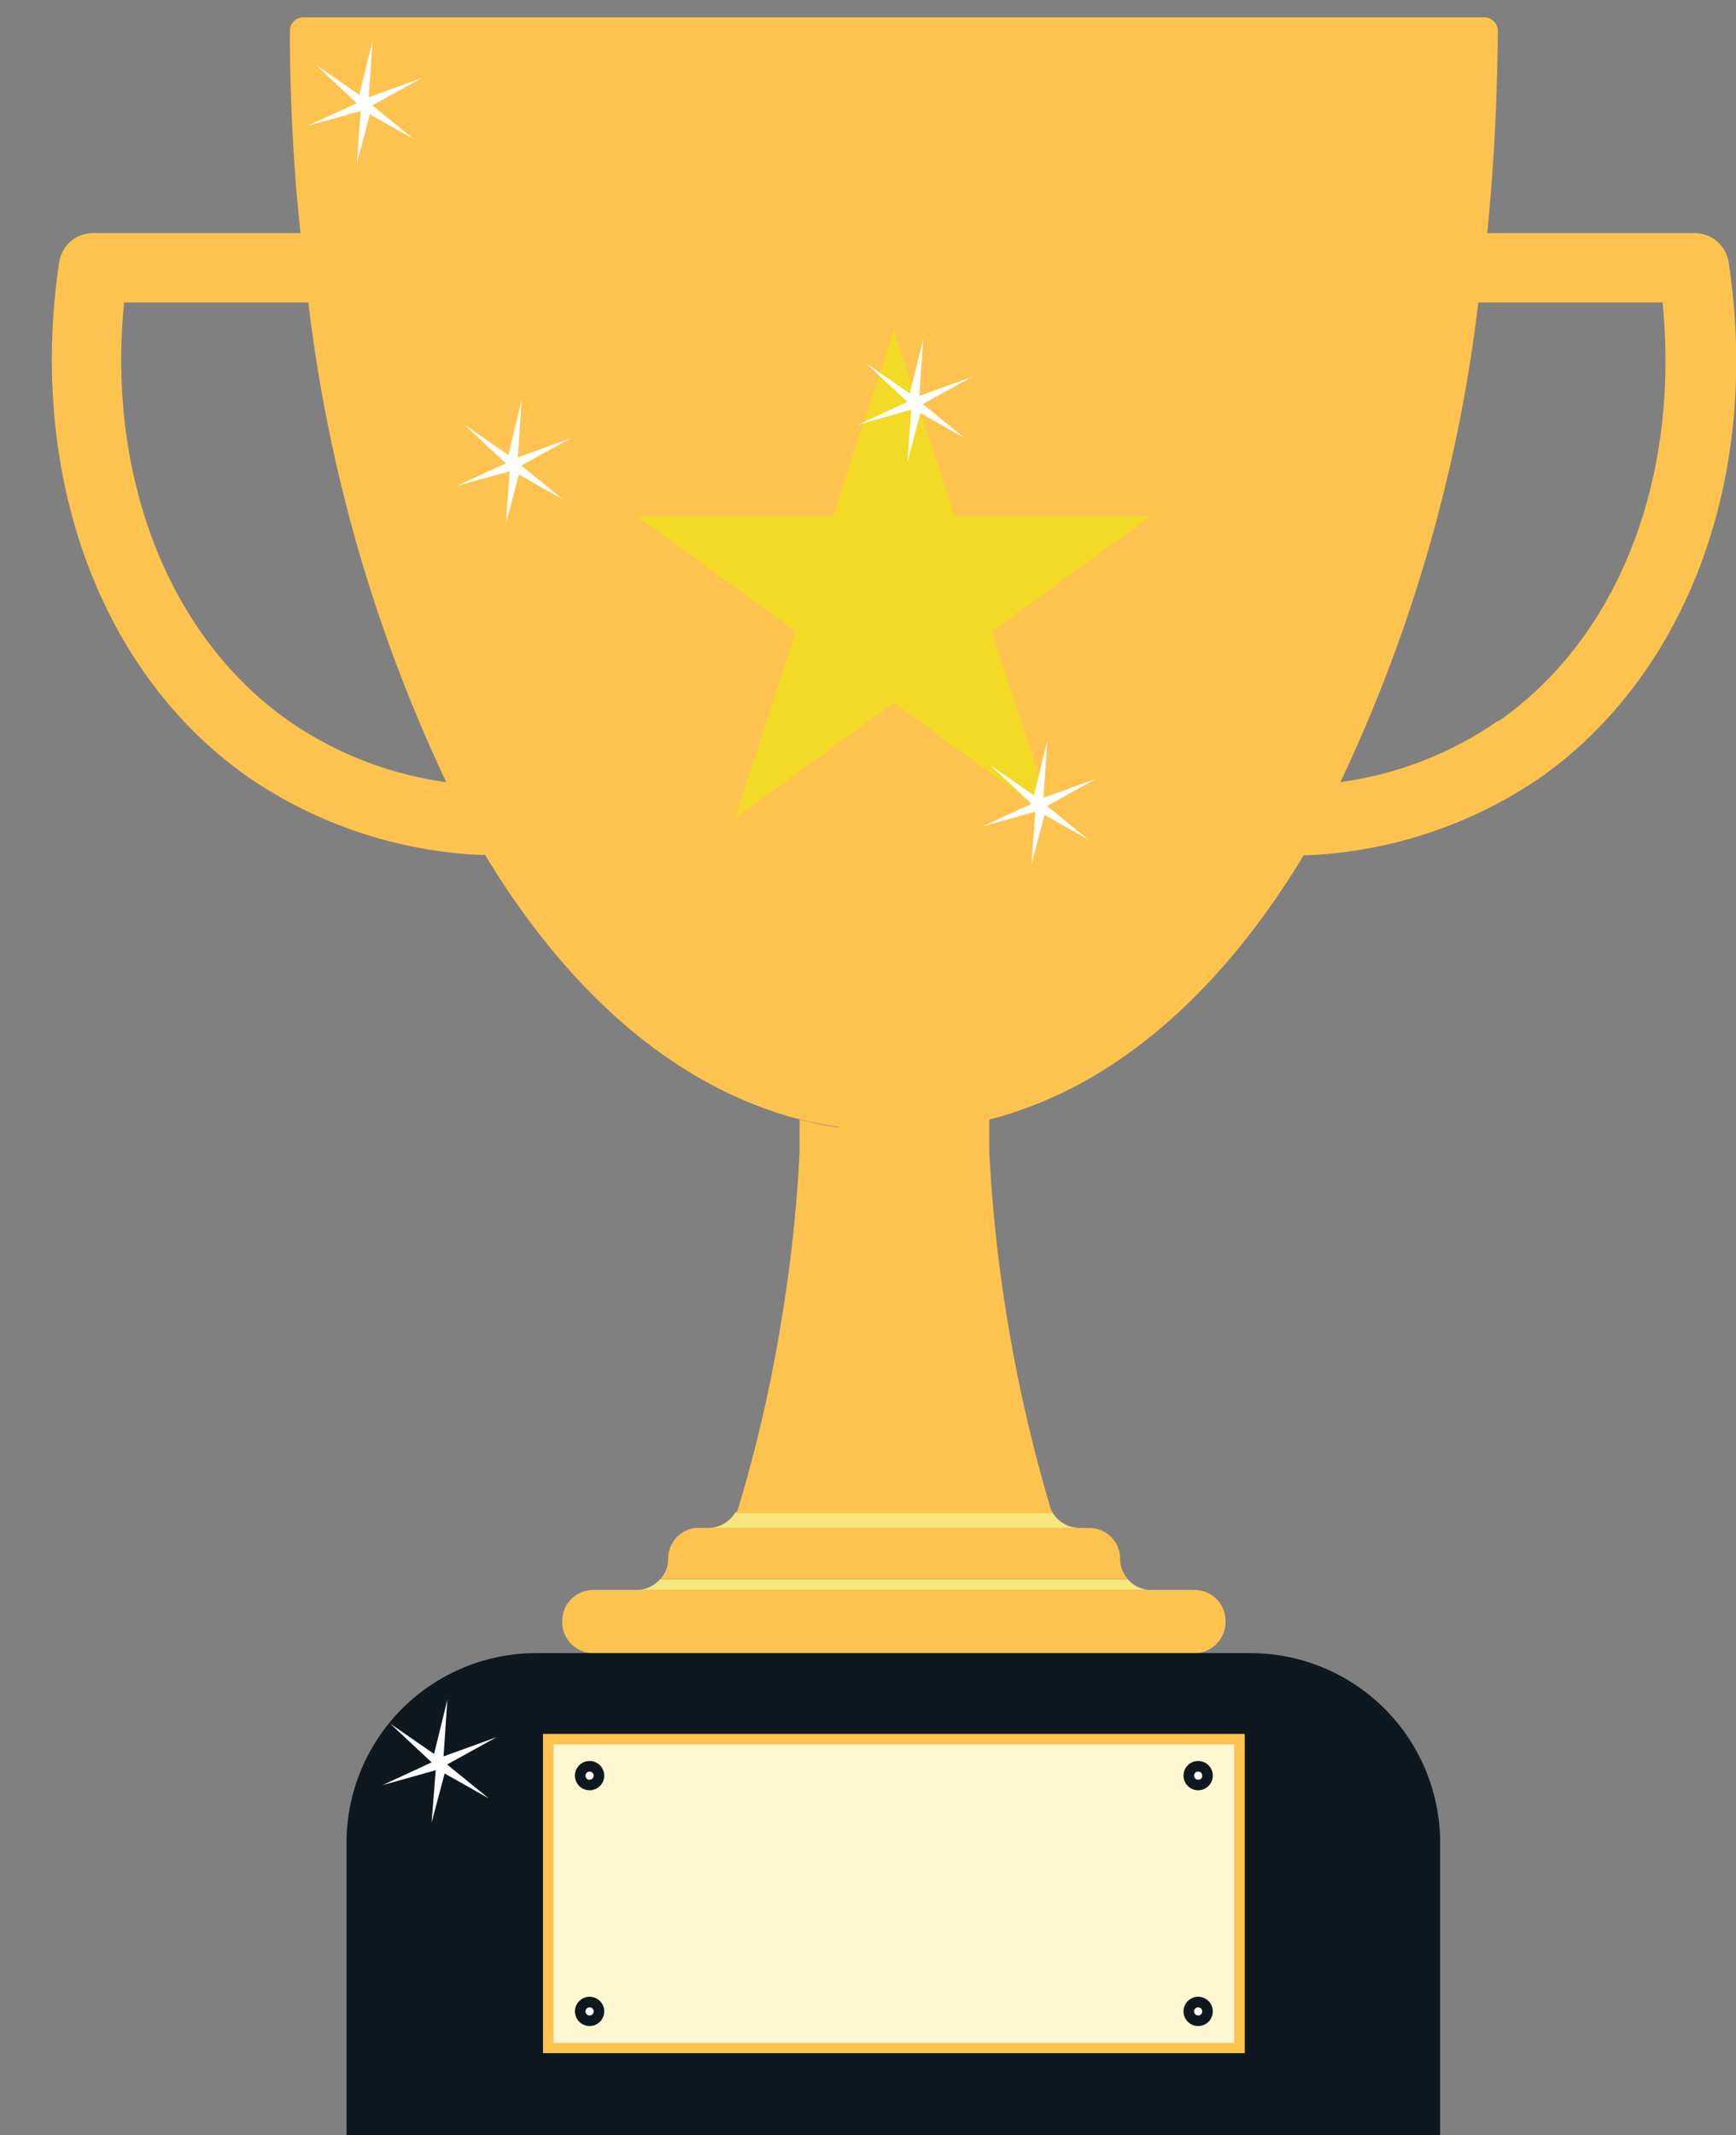 <svg xmlns="http://www.w3.org/2000/svg" viewBox="0 0 64.07 78.78"><rect x="0" y="0" width="64.07" height="78.78" fill="#808080" stroke="none"/><defs><style>.cls-1{fill:none;}.cls-2{fill:#f2da26;}.cls-3{fill:#fec34e;}.cls-4{fill:#f6e77d;}.cls-5{fill:#0e181e;}.cls-6{fill:#fff7d2;}.cls-7{fill:#fff;}</style></defs><title>proven</title><g id="header"><path class="cls-1" d="M36.45,41.27a10.68,10.68,0,0,0,1.1-.33,10.68,10.68,0,0,1-1.1.33Z"/><path class="cls-2" d="M36.45,41.27h0l-.56.14Z"/><path class="cls-2" d="M35.89,41.41a14.25,14.25,0,0,1-1.72.25A14.25,14.25,0,0,0,35.89,41.41Z"/><path class="cls-3" d="M41.34,57.53h0a1.14,1.14,0,0,0-1.14-1.15H25.66a1.14,1.14,0,0,0-1,1.14h0a1.11,1.11,0,0,1-.29.75H41.63A1.11,1.11,0,0,1,41.34,57.53Z"/><path class="cls-3" d="M44.08,58.67H21.9a1.14,1.14,0,0,0-1.15,1.14h0A1.15,1.15,0,0,0,21.9,61H44.08a1.15,1.15,0,0,0,1.15-1.15h0A1.14,1.14,0,0,0,44.08,58.67Z"/><path class="cls-4" d="M23.49,58.67h19a1.13,1.13,0,0,1-.86-.39H24.35A1.13,1.13,0,0,1,23.49,58.67Z"/><path class="cls-4" d="M40.11,56.38h-.27a1.16,1.16,0,0,1-1-.58H27.14a1.16,1.16,0,0,1-1,.58h14Z"/><path class="cls-3" d="M63.8,9.69A1.27,1.27,0,0,0,62.54,8.6H54.89q.36-3.63.39-7.46a.5.5,0,0,0-.5-.5H11.2a.5.5,0,0,0-.5.5q0,3.83.39,7.46H3.44A1.27,1.27,0,0,0,2.18,9.69c-1.16,7.89,1.53,15.18,7,19a16.51,16.51,0,0,0,8.39,2.85h.09a1,1,0,0,0,.24,0c2.83,4.69,6.4,8,10.51,9.43a10.68,10.68,0,0,0,1.1.33,12.42,12.42,0,0,0,1.5.29h-.15a12.44,12.44,0,0,1-1.35-.28c0,.38,0,.78,0,1.19a53.91,53.91,0,0,1-.68,6.28,53.9,53.9,0,0,1-1.57,6.83,1.6,1.6,0,0,1-.1.23h11.7a1.6,1.6,0,0,1-.1-.23,56.45,56.45,0,0,1-2.25-13.11c0-.41,0-.81,0-1.19a10.68,10.68,0,0,0,1.1-.33c4.11-1.41,7.68-4.74,10.51-9.43a1,1,0,0,0,.24,0h.09a16.51,16.51,0,0,0,8.39-2.85C62.27,24.87,65,17.58,63.8,9.69ZM10.67,26.61c-4.44-3.11-6.73-9-6.09-15.45h6.8a57,57,0,0,0,5.09,17.7A13.36,13.36,0,0,1,10.67,26.61ZM33,41.71h0c.38,0,.76,0,1.14-.05C33.79,41.69,33.42,41.71,33,41.71Zm22.27-15.1a13.36,13.36,0,0,1-5.8,2.25,57,57,0,0,0,5.09-17.7h6.8C62,17.65,59.75,23.5,55.31,26.61Z"/><path class="cls-5" d="M19.83,61H46.15a7,7,0,0,1,7,7V78.78a0,0,0,0,1,0,0H12.79a0,0,0,0,1,0,0V68A7,7,0,0,1,19.83,61Z"/><rect class="cls-3" x="20.04" y="63.98" width="25.9" height="11.78"/><rect class="cls-6" x="27.49" y="57.31" width="11.01" height="25.12" transform="translate(102.86 36.88) rotate(90)"/><path class="cls-5" d="M22.3,65.52a.54.54,0,0,1-.54.54.54.54,0,1,1,0-1.08A.54.54,0,0,1,22.3,65.52Z"/><path class="cls-7" d="M21.76,65.67a.14.14,0,0,1-.15-.15.15.15,0,0,1,.15-.15.15.15,0,0,1,.15.15A.15.15,0,0,1,21.76,65.67Z"/><path class="cls-5" d="M44.76,65.52a.54.54,0,0,1-.54.54.54.54,0,0,1,0-1.08A.54.54,0,0,1,44.76,65.52Z"/><path class="cls-7" d="M44.22,65.67a.15.15,0,0,1-.15-.15.15.15,0,0,1,.15-.15.15.15,0,0,1,.15.15A.14.14,0,0,1,44.22,65.67Z"/><circle class="cls-5" cx="21.76" cy="74.22" r="0.54"/><path class="cls-7" d="M21.76,74.37a.15.15,0,0,1,0-.3.15.15,0,0,1,0,.3Z"/><circle class="cls-5" cx="44.22" cy="74.22" r="0.54"/><path class="cls-7" d="M44.22,74.37a.15.15,0,1,1,0-.3.15.15,0,0,1,0,.3Z"/><polygon class="cls-2" points="32.99 12.17 35.23 19.05 42.46 19.05 36.61 23.3 38.84 30.18 32.99 25.93 27.14 30.18 29.37 23.3 23.52 19.05 30.75 19.05 32.99 12.17"/><polygon class="cls-7" points="40.47 28.73 38.64 29.74 40.18 30.99 38.55 30.07 38.07 31.88 38.21 29.95 36.25 30.5 38.07 29.66 36.54 28.23 38.16 29.35 38.65 27.34 38.51 29.44 40.47 28.73"/><polygon class="cls-7" points="35.89 13.9 34.06 14.91 35.6 16.17 33.97 15.24 33.49 17.05 33.63 15.12 31.67 15.67 33.49 14.83 31.96 13.4 33.58 14.52 34.07 12.52 33.93 14.61 35.89 13.9"/><polygon class="cls-7" points="21.06 16.17 19.24 17.18 20.78 18.43 19.15 17.51 18.67 19.32 18.81 17.39 16.85 17.93 18.67 17.1 17.14 15.67 18.76 16.79 19.25 14.78 19.11 16.88 21.06 16.17"/><polygon class="cls-7" points="18.33 64.1 16.5 65.11 18.04 66.36 16.41 65.44 15.93 67.25 16.08 65.32 14.12 65.87 15.93 65.03 14.4 63.6 16.02 64.72 16.51 62.72 16.37 64.81 18.33 64.1"/><polygon class="cls-7" points="15.57 2.88 13.74 3.89 15.28 5.14 13.65 4.22 13.17 6.03 13.31 4.1 11.35 4.64 13.17 3.81 11.64 2.38 13.26 3.5 13.75 1.5 13.61 3.59 15.57 2.88"/></g></svg>